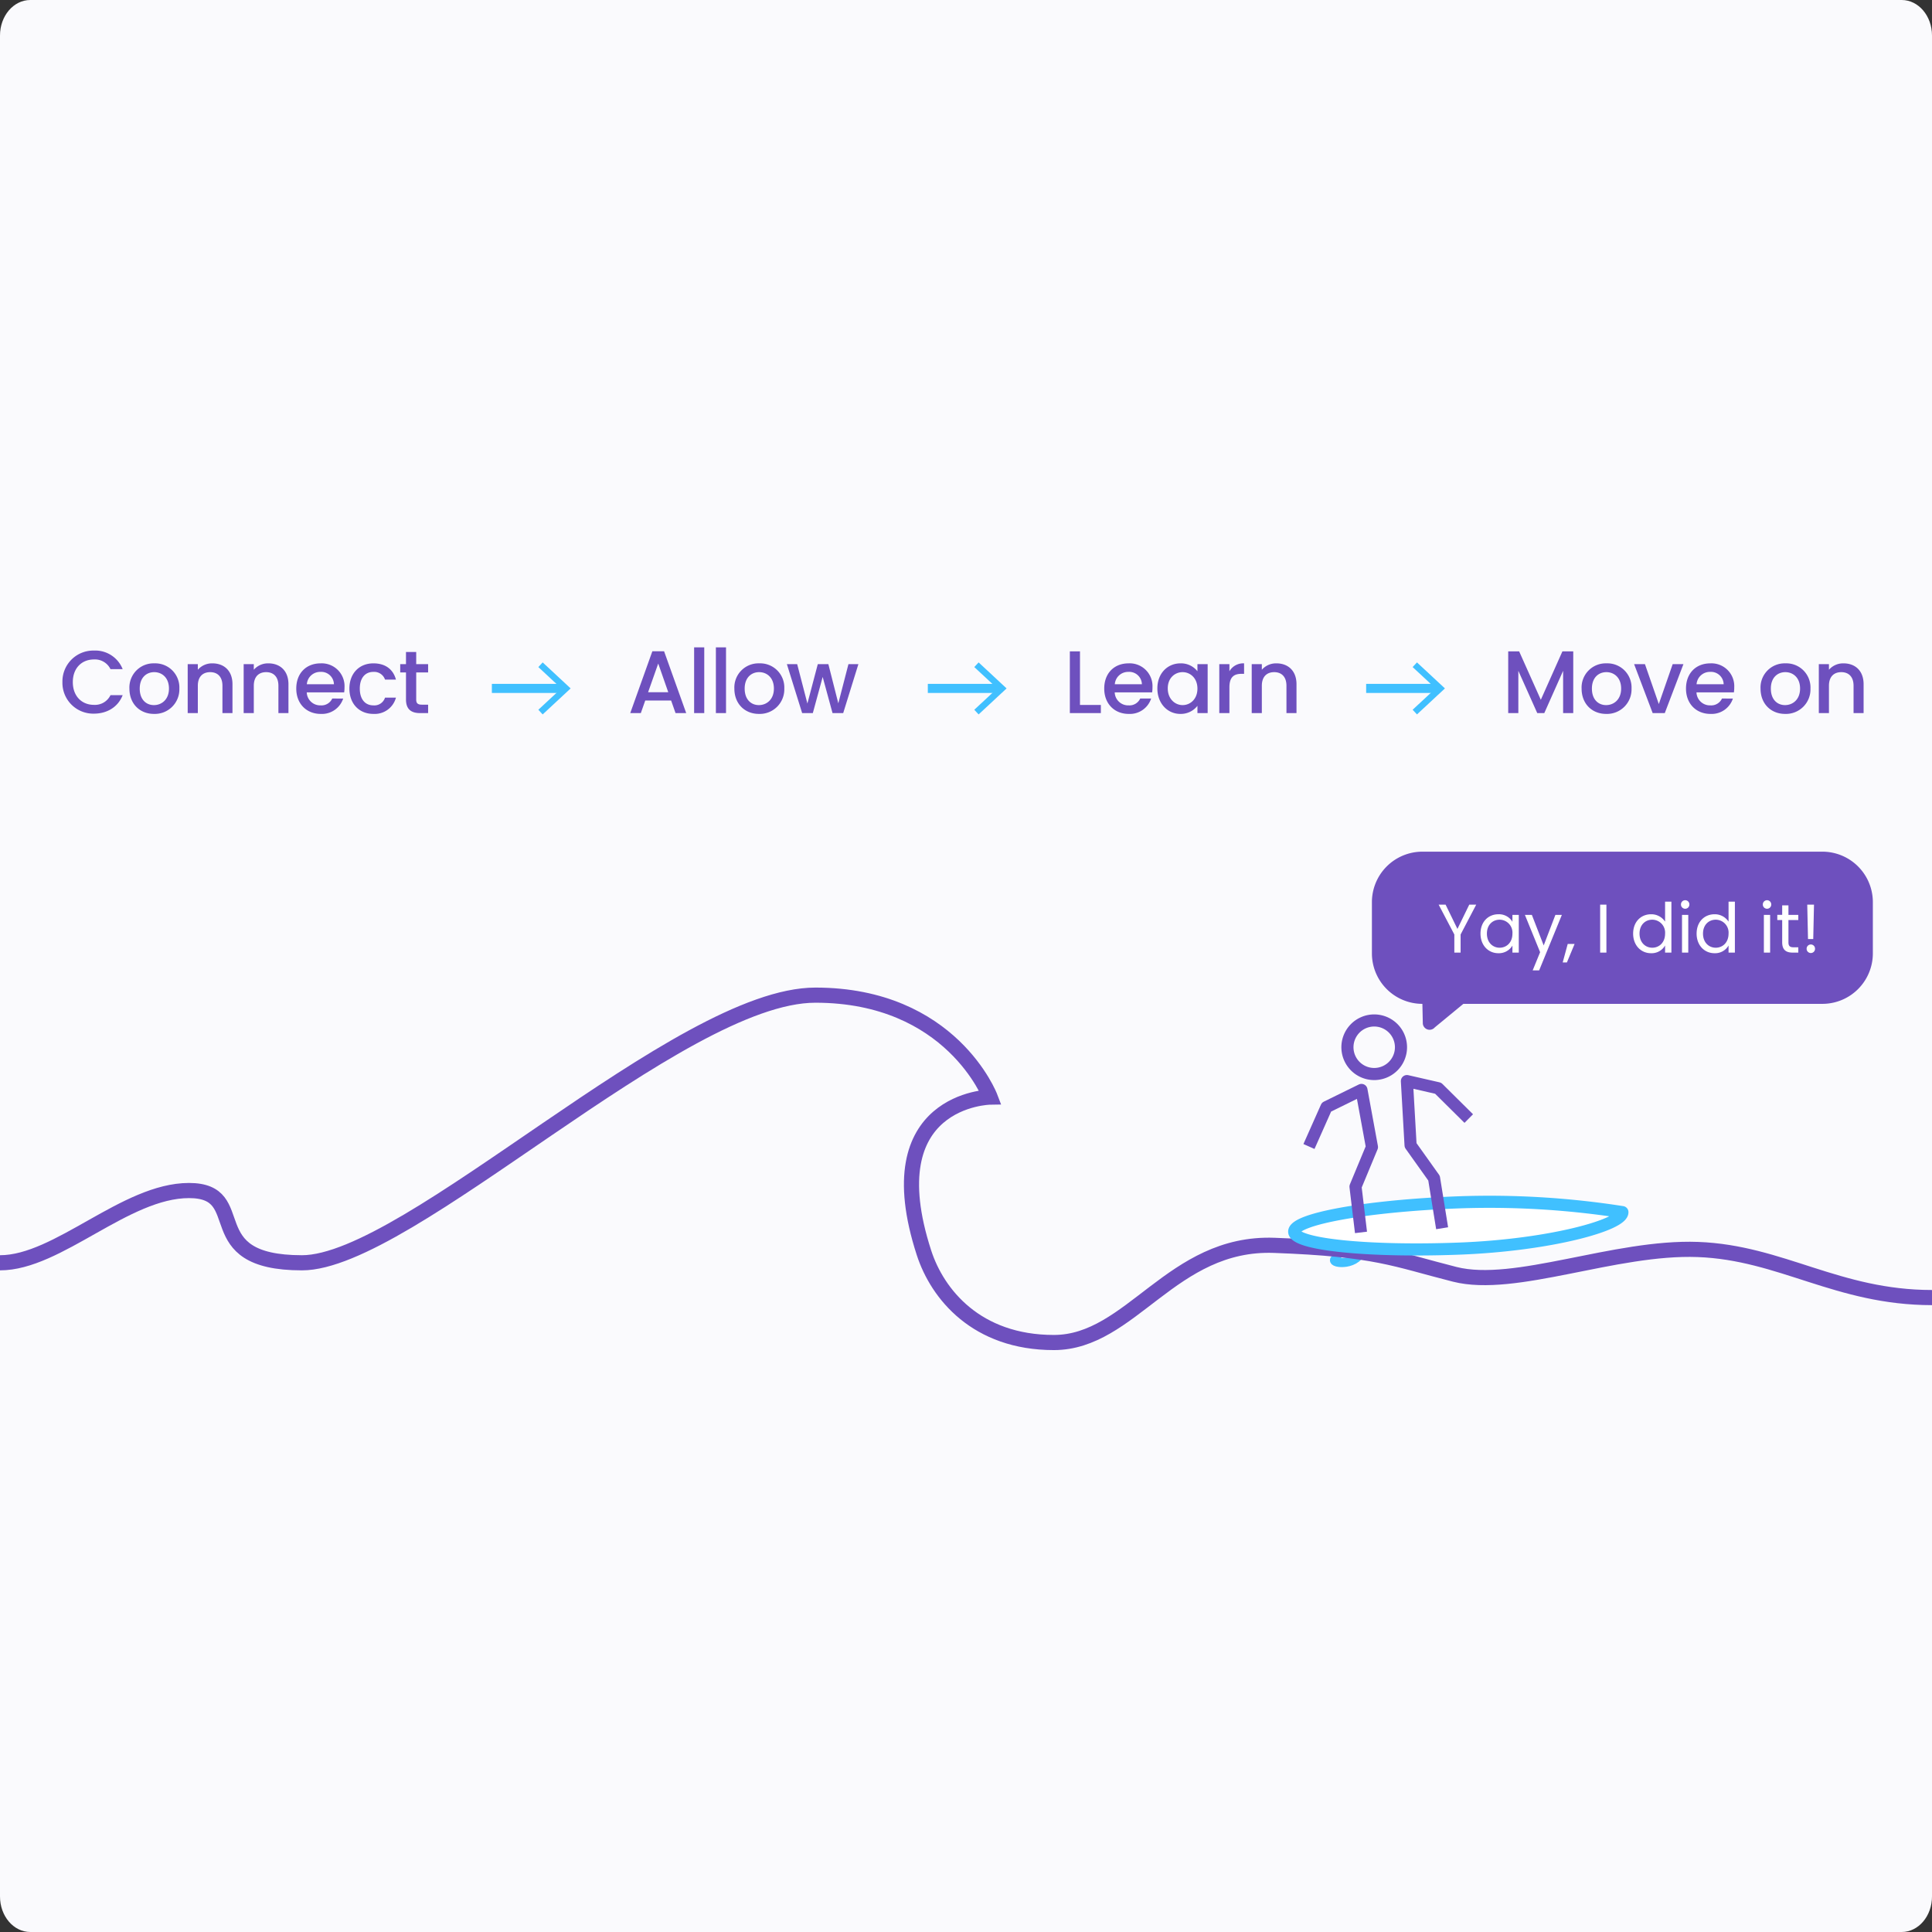 <?xml version="1.0" encoding="UTF-8"?> <svg xmlns="http://www.w3.org/2000/svg" width="638" height="638" viewBox="0 0 638 638"><rect x="0" y="0" width="638" height="638" fill="#333333" stroke="none"/><g id="Group_5366" data-name="Group 5366" transform="translate(-5583 -7812)"><path id="Path_36553" data-name="Path 36553" d="M10,0H628c5.523,0,10,5.251,10,11.728V626.272c0,6.477-4.477,11.728-10,11.728H10c-5.523,0-10-5.251-10-11.728V11.728C0,5.251,4.477,0,10,0" transform="translate(5583 7812)" fill="#fafafd"></path><path id="Path_36554" data-name="Path 36554" d="M442.535,378.791s-.443,3.05-1.735,4.444,8.067,2.362,8.955-3.829" transform="translate(5583 7844.663)" fill="#fff"></path><path id="Path_36555" data-name="Path 36555" d="M442.535,378.791s-.443,3.05-1.735,4.444,8.067,2.362,8.955-3.829" transform="translate(5583 7844.663)" fill="none" stroke="#40c0ff" stroke-linecap="round" stroke-linejoin="round" stroke-width="3"></path><path id="Path_36556" data-name="Path 36556" d="M1.467,384.345c19.173,0,41.379-23.861,62.408-23.861s2.145,23.861,37.314,23.861,124.6-88.382,169.542-88.382,57.72,33.667,57.72,33.667-38.378.579-21.853,51.424c4.428,13.627,17.318,29.62,42.884,29.62s38.9-33.325,72.776-32.088,39.689,4.525,59.6,9.567,52.8-9.232,80.316-8.2,46.052,15.877,77.3,15.877" transform="translate(5581.533 7844.663)" fill="none" stroke="#6e50be" stroke-miterlimit="10" stroke-width="5"></path><path id="Path_38378" data-name="Path 38378" d="M1.086-10.239A10.182,10.182,0,0,0,11.5.176c4.254,0,7.922-2.112,9.477-6.1H16.958a5.7,5.7,0,0,1-5.457,3.2c-4.049,0-6.983-2.9-6.983-7.511s2.934-7.482,6.983-7.482a5.7,5.7,0,0,1,5.457,3.2h4.019A9.72,9.72,0,0,0,11.5-20.655,10.2,10.2,0,0,0,1.086-10.239ZM39.7-8.1a7.972,7.972,0,0,0-8.244-8.332A7.972,7.972,0,0,0,23.207-8.1c0,5.076,3.491,8.362,8.1,8.362A8.1,8.1,0,0,0,39.7-8.1Zm-13.085,0c0-3.667,2.259-5.428,4.782-5.428,2.494,0,4.87,1.76,4.87,5.428S33.8-2.641,31.305-2.641C28.782-2.641,26.611-4.43,26.611-8.1ZM53.926,0h3.315V-9.535c0-4.518-2.846-6.895-6.631-6.895A6.219,6.219,0,0,0,45.8-14.318v-1.848H42.454V0H45.8V-9.037c0-2.963,1.614-4.489,4.078-4.489,2.435,0,4.049,1.526,4.049,4.489ZM72.41,0h3.315V-9.535c0-4.518-2.846-6.895-6.631-6.895a6.219,6.219,0,0,0-4.812,2.112v-1.848H60.938V0h3.345V-9.037c0-2.963,1.614-4.489,4.078-4.489,2.435,0,4.049,1.526,4.049,4.489ZM86.228-13.613a4.2,4.2,0,0,1,4.518,4.078H81.8A4.4,4.4,0,0,1,86.228-13.613Zm7.57,8.8H90.189a3.914,3.914,0,0,1-3.814,2.259,4.447,4.447,0,0,1-4.606-4.284H94.121a10.318,10.318,0,0,0,.117-1.643,7.539,7.539,0,0,0-7.863-7.951c-4.782,0-8.068,3.257-8.068,8.332S81.74.264,86.375.264A7.387,7.387,0,0,0,93.8-4.812ZM95.852-8.1c0,5.076,3.286,8.362,7.922,8.362a7.261,7.261,0,0,0,7.452-5.369h-3.609a3.692,3.692,0,0,1-3.843,2.553c-2.7,0-4.489-2-4.489-5.545,0-3.521,1.79-5.516,4.489-5.516a3.778,3.778,0,0,1,3.843,2.553h3.609c-.91-3.4-3.491-5.369-7.452-5.369C99.138-16.43,95.852-13.144,95.852-8.1Zm18.689,3.609c0,3.286,1.79,4.489,4.665,4.489h2.641V-2.787h-2.054c-1.408,0-1.878-.5-1.878-1.7v-8.949h3.931v-2.729h-3.931v-4.019h-3.374v4.019h-1.907v2.729h1.907Z" transform="translate(5602.529 8047.488)" fill="#6e50be"></path><path id="Path_38379" data-name="Path 38379" d="M15.961,0h3.521L12.176-20.42H8.3L1,0H4.489L5.956-4.166h8.538ZM13.555-6.895H6.895l3.345-9.477ZM22.093,0h3.345V-21.711H22.093Zm7.188,0h3.345V-21.711H29.281ZM51.872-8.1a7.972,7.972,0,0,0-8.244-8.332A7.972,7.972,0,0,0,35.383-8.1c0,5.076,3.491,8.362,8.1,8.362A8.1,8.1,0,0,0,51.872-8.1Zm-13.085,0c0-3.667,2.259-5.428,4.782-5.428,2.494,0,4.87,1.76,4.87,5.428s-2.465,5.457-4.958,5.457C40.958-2.641,38.787-4.43,38.787-8.1ZM57.769,0H61.29l3.257-11.941L67.8,0h3.521l5.017-16.166H73.055L69.71-3.227,66.424-16.166H62.933l-3.433,13-3.374-13h-3.4Z" transform="translate(5790.125 8047.488)" fill="#6e50be"></path><path id="Path_38380" data-name="Path 38380" d="M2.2-20.391V0H12.44V-2.7H5.545V-20.391Zm19.276,6.777a4.2,4.2,0,0,1,4.518,4.078H17.046A4.4,4.4,0,0,1,21.476-13.613Zm7.57,8.8H25.437a3.914,3.914,0,0,1-3.814,2.259,4.447,4.447,0,0,1-4.606-4.284H29.369a10.318,10.318,0,0,0,.117-1.643,7.539,7.539,0,0,0-7.863-7.951c-4.782,0-8.068,3.257-8.068,8.332S16.988.264,21.623.264A7.387,7.387,0,0,0,29.046-4.812ZM31.1-8.156c0,4.988,3.374,8.42,7.57,8.42a6.958,6.958,0,0,0,5.663-2.67V0h3.374V-16.166H44.332v2.347a6.881,6.881,0,0,0-5.6-2.611C34.474-16.43,31.1-13.144,31.1-8.156ZM44.332-8.1c0,3.491-2.376,5.457-4.9,5.457-2.494,0-4.9-2.024-4.9-5.516s2.406-5.369,4.9-5.369C41.955-13.525,44.332-11.56,44.332-8.1Zm10.562-.411c0-3.433,1.526-4.46,3.99-4.46h.851V-16.43a5.266,5.266,0,0,0-4.841,2.611v-2.347H51.549V0h3.345ZM73.73,0h3.315V-9.535c0-4.518-2.846-6.895-6.631-6.895A6.219,6.219,0,0,0,65.6-14.318v-1.848H62.258V0H65.6V-9.037c0-2.963,1.614-4.489,4.078-4.489,2.435,0,4.049,1.526,4.049,4.489Z" transform="translate(5934.094 8047.488)" fill="#6e50be"></path><path id="Path_38381" data-name="Path 38381" d="M2.2,0H5.545V-13.966L11.794,0h2.318l6.22-13.966V0h3.345V-20.391H20.1L12.968-4.4,5.809-20.391H2.2ZM42.924-8.1a7.972,7.972,0,0,0-8.244-8.332A7.972,7.972,0,0,0,26.435-8.1c0,5.076,3.491,8.362,8.1,8.362A8.1,8.1,0,0,0,42.924-8.1Zm-13.085,0c0-3.667,2.259-5.428,4.782-5.428,2.494,0,4.87,1.76,4.87,5.428s-2.465,5.457-4.958,5.457C32.009-2.641,29.838-4.43,29.838-8.1Zm13.936-8.068L49.906,0H53.9l6.161-16.166h-3.55L51.931-2.993,47.354-16.166ZM68.83-13.613a4.2,4.2,0,0,1,4.518,4.078H64.4A4.4,4.4,0,0,1,68.83-13.613Zm7.57,8.8H72.791a3.914,3.914,0,0,1-3.814,2.259,4.447,4.447,0,0,1-4.606-4.284H76.723a10.319,10.319,0,0,0,.117-1.643,7.539,7.539,0,0,0-7.863-7.951c-4.782,0-8.068,3.257-8.068,8.332S64.341.264,68.977.264A7.387,7.387,0,0,0,76.4-4.812ZM102.013-8.1a7.972,7.972,0,0,0-8.244-8.332A7.972,7.972,0,0,0,85.524-8.1c0,5.076,3.491,8.362,8.1,8.362A8.1,8.1,0,0,0,102.013-8.1Zm-13.085,0c0-3.667,2.259-5.428,4.782-5.428,2.494,0,4.87,1.76,4.87,5.428s-2.465,5.457-4.958,5.457C91.1-2.641,88.928-4.43,88.928-8.1ZM116.243,0h3.315V-9.535c0-4.518-2.846-6.895-6.631-6.895a6.219,6.219,0,0,0-4.812,2.112v-1.848h-3.345V0h3.345V-9.037c0-2.963,1.614-4.489,4.078-4.489,2.435,0,4.049,1.526,4.049,4.489Z" transform="translate(6078.854 8047.488)" fill="#6e50be"></path><path id="Path_38382" data-name="Path 38382" d="M0,0H23.737" transform="translate(5745.428 8039.332)" fill="none" stroke="#40c0ff" stroke-width="3"></path><path id="Path_36557" data-name="Path 36557" d="M179.206,203.257l-1.432-1.538,7.584-7.049-7.584-7.05,1.432-1.538,9.236,8.588Z" transform="translate(5583 7844.663)" fill="#40c0ff"></path><path id="Path_38383" data-name="Path 38383" d="M0,0H23.737" transform="translate(5889.39 8039.332)" fill="none" stroke="#40c0ff" stroke-width="3"></path><path id="Path_36558" data-name="Path 36558" d="M323.168,203.257l-1.433-1.538,7.585-7.049-7.585-7.05,1.433-1.538,9.235,8.588Z" transform="translate(5583 7844.663)" fill="#40c0ff"></path><path id="Path_38384" data-name="Path 38384" d="M0,0H23.737" transform="translate(6034.143 8039.332)" fill="none" stroke="#40c0ff" stroke-width="3"></path><path id="Path_36559" data-name="Path 36559" d="M467.922,203.257l-1.433-1.538,7.585-7.049-7.585-7.05,1.433-1.538,9.235,8.588Z" transform="translate(5583 7844.663)" fill="#40c0ff"></path><path id="Path_36560" data-name="Path 36560" d="M427.381,374.1c.161,4.215,24.572,6.7,54.524,5.56s54.013-7.831,53.852-12.046a284.029,284.029,0,0,0-54.435-3.217c-29.952,1.144-54.1,5.488-53.941,9.7" transform="translate(5583 7844.663)" fill="#fff"></path><path id="Path_36561" data-name="Path 36561" d="M427.381,374.1c.161,4.215,24.572,6.7,54.524,5.56s54.013-7.831,53.852-12.046a284.029,284.029,0,0,0-54.435-3.217C451.37,365.542,427.22,369.886,427.381,374.1Z" transform="translate(5583 7844.663)" fill="none" stroke="#40c0ff" stroke-linejoin="round" stroke-width="4"></path><path id="Path_36562" data-name="Path 36562" d="M432.256,345.942l5.786-13.011,11.549-5.668,3.464,18.866L447.626,359.2l1.813,15.112" transform="translate(5583 7844.663)" fill="none" stroke="#6e50be" stroke-linejoin="round" stroke-width="4"></path><path id="Path_36563" data-name="Path 36563" d="M485.026,336.717,474.915,326.7l-10.314-2.36,1.209,21.19,7.751,10.873,2.669,16.532" transform="translate(5583 7844.663)" fill="none" stroke="#6e50be" stroke-linejoin="round" stroke-width="4"></path><path id="Path_36564" data-name="Path 36564" d="M462.638,312.83a8.842,8.842,0,1,1-9.173-8.5A8.842,8.842,0,0,1,462.638,312.83Z" transform="translate(5583 7844.663)" fill="none" stroke="#6e50be" stroke-linejoin="round" stroke-width="4"></path><path id="Path_36565" data-name="Path 36565" d="M601.8,298.837H483.237l-9.444,7.785a2.248,2.248,0,0,1-3.939-1.263l-.142-6.522a16.667,16.667,0,0,1-16.667-16.667V265.25a16.668,16.668,0,0,1,16.667-16.668H601.8a16.668,16.668,0,0,1,16.667,16.668v16.92A16.667,16.667,0,0,1,601.8,298.837" transform="translate(5583 7844.663)" fill="#6e50be"></path><path id="Path_38385" data-name="Path 38385" d="M5.616-5.979V0H7.685V-5.979l5.161-9.867h-2.3L6.639-7.821,2.728-15.847H.432Zm8.639-.3C14.255-2.41,16.824.2,20.144.2A5.2,5.2,0,0,0,24.8-2.319V0H26.9V-12.459H24.8v2.274a5.171,5.171,0,0,0-4.638-2.478C16.824-12.664,14.255-10.163,14.255-6.275ZM24.8-6.252c0,2.933-1.955,4.638-4.229,4.638S16.37-3.342,16.37-6.275s1.933-4.593,4.206-4.593A4.269,4.269,0,0,1,24.8-6.252ZM35.126-2.364,31.216-12.459h-2.3L33.944-.136l-2.455,6h2.137l7.5-18.325H38.991ZM41.4,3.251h1.387l2.546-6.116H43.061ZM53.769,0h2.069V-15.847H53.769ZM64.66-6.275C64.66-2.41,67.229.2,70.571.2a5.117,5.117,0,0,0,4.638-2.546V0H77.3V-16.824H75.209v6.593a5.434,5.434,0,0,0-4.615-2.433C67.229-12.664,64.66-10.163,64.66-6.275Zm10.549.023c0,2.933-1.955,4.638-4.229,4.638s-4.206-1.728-4.206-4.661,1.933-4.593,4.206-4.593A4.269,4.269,0,0,1,75.209-6.252ZM80.8,0h2.069V-12.459H80.8Zm1.069-14.483a1.379,1.379,0,0,0,1.364-1.41,1.379,1.379,0,0,0-1.364-1.41,1.388,1.388,0,0,0-1.41,1.41A1.388,1.388,0,0,0,81.871-14.483Zm3.751,8.208C85.622-2.41,88.191.2,91.533.2a5.117,5.117,0,0,0,4.638-2.546V0h2.092V-16.824H96.171v6.593a5.434,5.434,0,0,0-4.615-2.433C88.191-12.664,85.622-10.163,85.622-6.275Zm10.549.023c0,2.933-1.955,4.638-4.229,4.638s-4.206-1.728-4.206-4.661,1.933-4.593,4.206-4.593A4.269,4.269,0,0,1,96.171-6.252ZM107.834,0H109.9V-12.459h-2.069ZM108.9-14.483a1.379,1.379,0,0,0,1.364-1.41A1.379,1.379,0,0,0,108.9-17.3a1.388,1.388,0,0,0-1.41,1.41A1.388,1.388,0,0,0,108.9-14.483ZM113.882-3.41c0,2.5,1.25,3.41,3.456,3.41H119.2V-1.751h-1.523c-1.273,0-1.728-.432-1.728-1.66v-7.344H119.2v-1.705h-3.251V-15.6h-2.069v3.137h-1.614v1.705h1.614Zm8.526-1.069h1.728l.25-11.368h-2.228Zm2.319,3.206a1.379,1.379,0,0,0-1.364-1.41,1.388,1.388,0,0,0-1.41,1.41,1.388,1.388,0,0,0,1.41,1.41A1.379,1.379,0,0,0,124.727-1.273Z" transform="translate(6057.646 8126.577)" fill="#fff"></path></g></svg> 